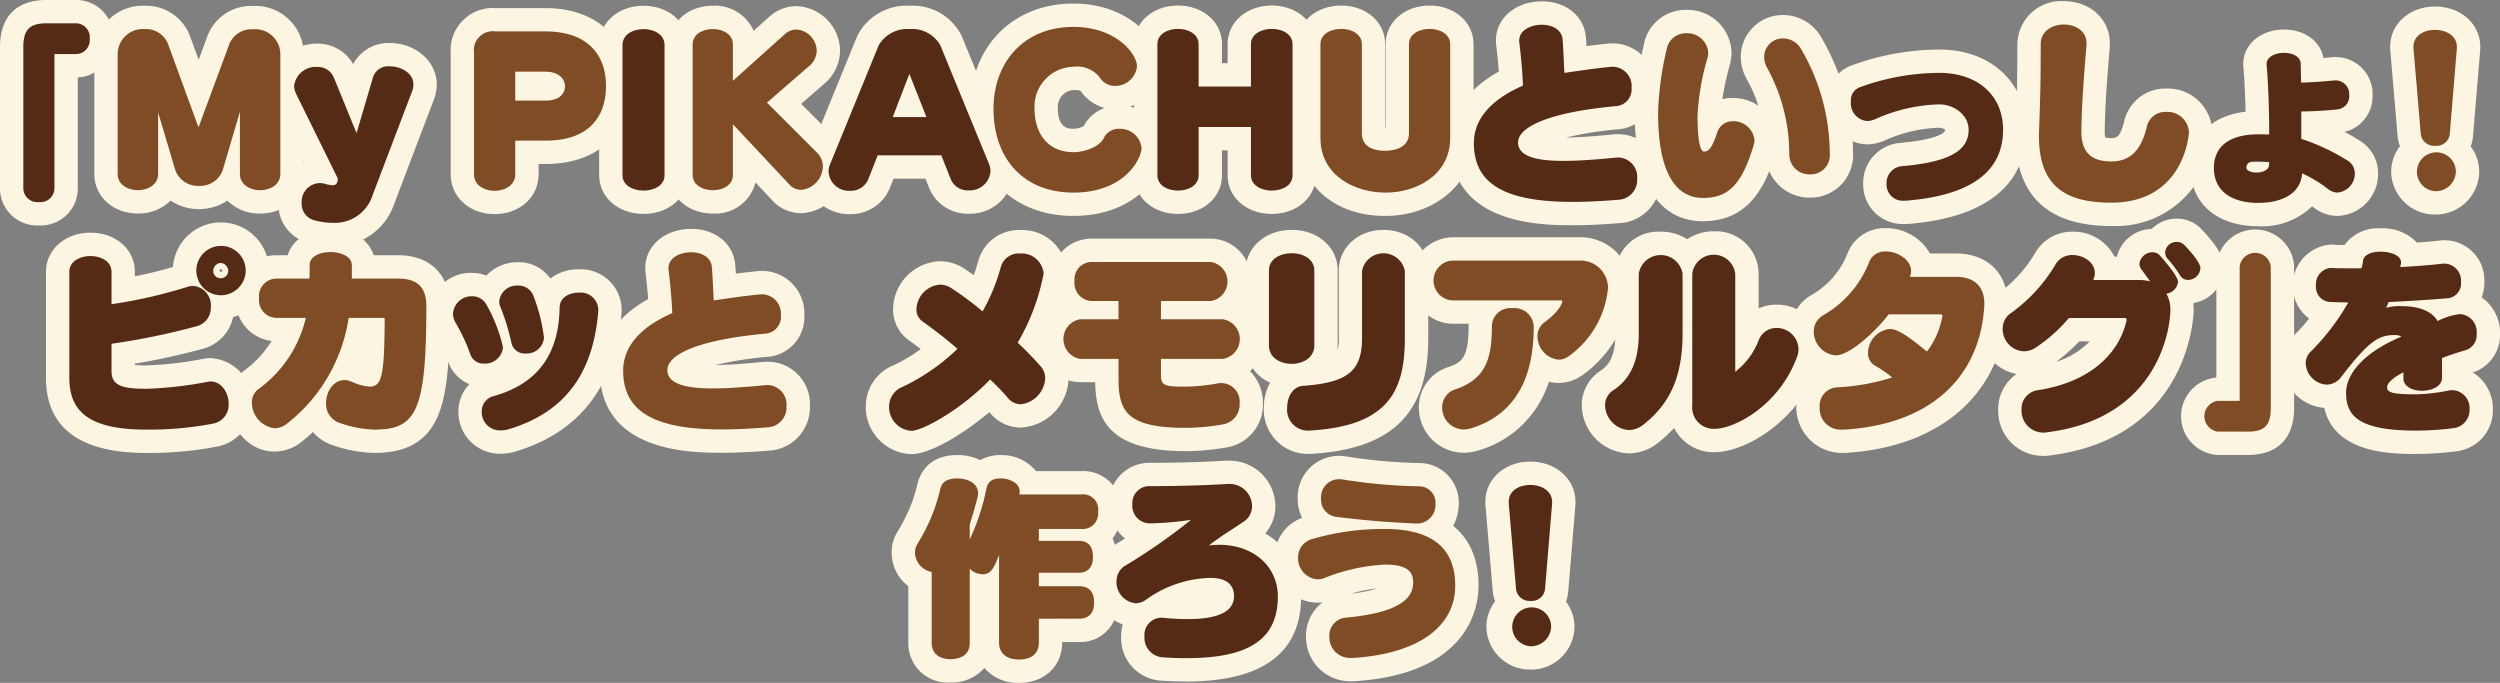 <svg id="hd04" xmlns="http://www.w3.org/2000/svg" xmlns:xlink="http://www.w3.org/1999/xlink" width="300.294" height="82.024" viewBox="0 0 300.294 82.024">
  <rect x="0" y="0" width="300.294" height="82.024" fill="#808080" stroke="none"/>
  <defs>
    <clipPath id="clip-path">
      <rect id="長方形_470" data-name="長方形 470" width="300.294" height="82.024" fill="none"/>
    </clipPath>
  </defs>
  <g id="グループ_1676" data-name="グループ 1676" clip-path="url(#clip-path)">
    <path id="パス_8014" data-name="パス 8014" d="M4.684,27.077A4.458,4.458,0,0,1,0,22.655V5.66C0,2.01,1.977,0,5.565,0H9.206a4.412,4.412,0,0,1,4.374,4.636A4.431,4.431,0,0,1,9.344,9.294V22.655a4.446,4.446,0,0,1-4.66,4.422" fill="#fcf5e2"/>
    <path id="パス_8015" data-name="パス 8015" d="M36.082,25.943a5.443,5.443,0,0,1-3.932-1.552,6.2,6.2,0,0,1-6.828,0A5.441,5.441,0,0,1,21.4,25.943c-2.982,0-5.231-2.044-5.231-4.756V6.811A5.806,5.806,0,0,1,22.205.984a5.634,5.634,0,0,1,5.409,3.533L28.7,7.476l1.091-2.948a5.623,5.623,0,0,1,5.461-3.52,5.807,5.807,0,0,1,6.065,5.8V21.188c0,2.711-2.249,4.756-5.231,4.756M28.1,18.338l.384,1.289a.812.812,0,0,0,.076.186c0-.014.076,0,.189,0a.757.757,0,0,0,.187-.02c0-.017.025-.068.05-.153l.392-1.332a2.8,2.8,0,0,1-.7.089,2.343,2.343,0,0,1-.577-.06M21.776,6.7c0,.006,0,.044,0,.111v5.065a2.8,2.8,0,0,1,1.648-.864,2.755,2.755,0,0,1,.591-.023l-1.6-4.372a.814.814,0,0,0-.208-.026.773.773,0,0,0-.429.109m11.876,4.21a2.805,2.805,0,0,1,2.055.894V6.811a.4.4,0,0,0-.013-.123,2.421,2.421,0,0,0-.446-.073,1,1,0,0,0-.269.036L33.4,10.922c.084-.008.168-.012.254-.012m1.4-4.456,0,.008,0-.008" transform="translate(-4.837 -0.294)" fill="#fcf5e2"/>
    <path id="パス_8016" data-name="パス 8016" d="M53.908,31.782a11.681,11.681,0,0,1-2.979-.4A4.813,4.813,0,0,1,47.32,26.6a5.15,5.15,0,0,1,3.091-4.842l-3.444-6.987c-.009-.018-.018-.036-.026-.055a5.109,5.109,0,0,1-.525-2.184c0-3.143,2.876-5.088,5.541-5.088a4.92,4.92,0,0,1,4.356,2.465,4.781,4.781,0,0,1,4.4-2.536c3.107,0,5.636,2.229,5.636,4.969a5.145,5.145,0,0,1-.289,1.678c-.012.035-.025.069-.038.1l-4.737,12.45a7.525,7.525,0,0,1-7.38,5.21m-1.583-5.833.016,0-.016,0m3.945-4.985.652,1.321.526-1.382a2.826,2.826,0,0,1-.589.093,2.982,2.982,0,0,1-.589-.032" transform="translate(-13.888 -2.205)" fill="#fcf5e2"/>
    <path id="パス_8017" data-name="パス 8017" d="M82.531,26.137c-3.009,0-5.278-2.055-5.278-4.779V6.791a5.058,5.058,0,0,1,5.4-5.4h5.975c6.128,0,10.087,3.669,10.087,9.349,0,5.781-3.838,9.372-10.016,9.372H87.81v1.243c0,2.725-2.269,4.779-5.278,4.779m.328-11.832v1.2a2.827,2.827,0,0,1,.706-.6,2.81,2.81,0,0,1-.706-.6m0-7.306v.226A2.949,2.949,0,0,1,83.072,7Z" transform="translate(-23.115 -0.417)" fill="#fcf5e2"/>
    <path id="パス_8018" data-name="パス 8018" d="M108.025,25.99c-3.037,0-5.327-1.993-5.327-4.636V5.692c0-2.684,2.29-4.708,5.327-4.708s5.327,2.024,5.327,4.708V21.355c0,2.643-2.29,4.636-5.327,4.636" transform="translate(-30.728 -0.294)" fill="#fcf5e2"/>
    <path id="パス_8019" data-name="パス 8019" d="M119.953,25.943c-2.982,0-5.231-1.983-5.231-4.613V5.62c0-2.643,2.249-4.636,5.231-4.636a5.086,5.086,0,0,1,4.9,3.008l1.915-1.719c.025-.022.051-.046.078-.067a4.848,4.848,0,0,1,3.127-1.174,5.43,5.43,0,0,1,5.256,5.327,5.241,5.241,0,0,1-1.908,4.009l-2.761,2.4,3.871,3.871a5.075,5.075,0,0,1,1.535,3.648,5.652,5.652,0,0,1-5.4,5.612,4.714,4.714,0,0,1-3.536-1.6l-1.959-2.09a4.949,4.949,0,0,1-5.121,3.733m11.2-5.443.009.008Zm-10.825-8.565v1.343a2.8,2.8,0,0,1,1-.671l-.111-.046a2.808,2.808,0,0,1-.886-.626m3.06.672a2.651,2.651,0,0,1,.261.119c0-.069,0-.137,0-.207,0-.011,0-.022,0-.033-.086.045-.174.085-.263.121" transform="translate(-34.326 -0.294)" fill="#fcf5e2"/>
    <path id="パス_8020" data-name="パス 8020" d="M143.411,26.014a5.245,5.245,0,0,1-5.4-5.064,5.045,5.045,0,0,1,.444-2.113l5.786-14.159c.014-.034.029-.067.043-.1A6.636,6.636,0,0,1,150.551.984a6.559,6.559,0,0,1,6.259,3.634l5.857,14.267a5.075,5.075,0,0,1,.4,2.016,5.272,5.272,0,0,1-5.446,5.065,4.989,4.989,0,0,1-4.744-3.142l-.424-1.072h-3.827l-.418,1.06a5.066,5.066,0,0,1-4.8,3.2m14.081-4.972,0,.009Zm.594-.289h0Zm-3.373-4.584a2.822,2.822,0,0,1,.889.268l-.425-1.035a2.792,2.792,0,0,1-.284.531,2.4,2.4,0,0,1-.179.236m-8.791-.779-.423,1.037a2.8,2.8,0,0,1,.889-.26c-.06-.071-.118-.146-.171-.224a2.819,2.819,0,0,1-.3-.553" transform="translate(-41.294 -0.294)" fill="#fcf5e2"/>
    <path id="パス_8021" data-name="パス 8021" d="M178.686,26.117c-7.414,0-12.4-5.173-12.4-12.872,0-7.438,5.1-12.634,12.4-12.634,6.724,0,10.444,4.458,10.444,7.54A5.347,5.347,0,0,1,185.489,13a5.253,5.253,0,0,1,4.189,4.956c0,2.845-3.224,8.159-10.991,8.159m6.178-8.131-.009.018.009-.018M178.686,11a2.023,2.023,0,0,0-1.862,2.243c0,2.41,1.353,2.41,1.862,2.41a2.77,2.77,0,0,0,1.238-.324,4.638,4.638,0,0,1,2.517-2.181,5.052,5.052,0,0,1-2.893-2.068,3.065,3.065,0,0,0-.863-.08" transform="translate(-49.755 -0.183)" fill="#fcf5e2"/>
    <path id="パス_8022" data-name="パス 8022" d="M210.919,25.981c-3.023,0-5.3-1.993-5.3-4.636V18.339h-.678v3.006c0,2.643-2.269,4.636-5.278,4.636s-5.278-1.993-5.278-4.636V5.587c0-2.643,2.269-4.636,5.278-4.636s5.278,1.993,5.278,4.636V7.878h.678V5.587c0-2.643,2.28-4.636,5.3-4.636s5.3,1.993,5.3,4.636V21.345c0,2.643-2.28,4.636-5.3,4.636m-1.1-12.871a2.806,2.806,0,0,1,.793.684V12.424a2.811,2.811,0,0,1-.793.685m-9.834-.627v1.252a2.816,2.816,0,0,1,.745-.625,2.848,2.848,0,0,1-.745-.627" transform="translate(-58.16 -0.285)" fill="#fcf5e2"/>
    <path id="パス_8023" data-name="パス 8023" d="M233.055,26.219h-.191c-6.92,0-10.54-4.716-10.54-9.373V5.587c0-2.643,2.28-4.636,5.3-4.636s5.279,1.993,5.279,4.636v10l.059,0v-10c0-2.643,2.269-4.636,5.278-4.636s5.279,1.993,5.279,4.636V16.846c0,6.088-5.393,9.373-10.468,9.373" transform="translate(-66.521 -0.285)" fill="#fcf5e2"/>
    <path id="パス_8024" data-name="パス 8024" d="M263.306,27.124c-3.632,0-14.68,0-14.68-9.873,0-2.521,1.057-5.938,5.8-8.589-.081-1.062-.192-2.168-.323-3.2a2.85,2.85,0,0,1-.022-.354v-.19c0-2.671,2.372-4.684,5.517-4.684,2.97,0,5.148,1.841,5.3,4.477.021.289.04.592.058.9.892-.118,1.824-.228,2.786-.317.086-.008.172-.012.259-.012h.214a5.1,5.1,0,0,1,4.969,5.326A4.793,4.793,0,0,1,269,15.583l-.09.009a41.608,41.608,0,0,0-6.4,1c1.877-.02,4.059-.217,5.777-.388.093-.009.186-.014.28-.014h.214a5.086,5.086,0,0,1,5.064,5.327,5.2,5.2,0,0,1-4.671,5.336c-2.285.187-4.189.276-5.868.276m5.475-5.332h0Zm-8.656-11.208a2.8,2.8,0,0,1-.245.929q.474-.147.985-.285A2.858,2.858,0,0,1,260.54,11a2.778,2.778,0,0,1-.415-.417" transform="translate(-74.39 -0.071)" fill="#fcf5e2"/>
    <path id="パス_8025" data-name="パス 8025" d="M288.383,27.085c-3.056,0-8.182-1.676-8.182-12.9a38.206,38.206,0,0,1,1.032-8.044l.051-.241a5.109,5.109,0,0,1,5.1-4.206,5.293,5.293,0,0,1,5.445,5.112,5.471,5.471,0,0,1-.139,1.207c-.008.037-.018.075-.027.112a39.745,39.745,0,0,0-.949,4.3,5.561,5.561,0,0,1,4.325.769,16.427,16.427,0,0,0-1.334-3.078,5.626,5.626,0,0,1-.769-2.812,5.046,5.046,0,0,1,5.088-4.993,5.3,5.3,0,0,1,4.553,2.642,27.769,27.769,0,0,1,3.845,14.015,5.106,5.106,0,0,1-5.161,5.278,5.243,5.243,0,0,1-4.9-3.179c-1.316,3.243-3.485,6.011-7.978,6.011m13.181-8.037h0Z" transform="translate(-83.838 -0.508)" fill="#fcf5e2"/>
    <path id="パス_8026" data-name="パス 8026" d="M322.685,29.451H322.4a4.744,4.744,0,0,1-4.874-4.826,4.819,4.819,0,0,1,4.356-4.912c3.777-.32,5.5-1.047,5.5-1.586a1.342,1.342,0,0,0-.7-.245,17.013,17.013,0,0,0-6.629,1.559l-.066.027a5.432,5.432,0,0,1-2.018.415,4.894,4.894,0,0,1-4.731-5.136,4.412,4.412,0,0,1,2.994-4.383,30.853,30.853,0,0,1,10.45-1.871c6.149,0,10.444,3.962,10.444,9.635,0,4.636-2.466,10.363-14.216,11.315-.075.007-.151.009-.226.009" transform="translate(-93.723 -2.541)" fill="#fcf5e2"/>
    <path id="パス_8027" data-name="パス 8027" d="M356.969,27.209c-7.625,0-11.491-3.657-11.491-10.872,0-.149.007-.306.015-.467,0-.074.008-.148.008-.224,0-.034,0-.067,0-.1.144-4,.189-6.382.189-10.182A5.267,5.267,0,0,1,351.28.2c3.146,0,5.517,2.168,5.517,5.041v.191c0,.073,0,.147-.008.22l-.109,1.359c-.236,2.952-.441,5.5-.5,8.756v.09a2.524,2.524,0,0,0,.078.715,2.554,2.554,0,0,0,.713.076c.526,0,1.072,0,1.556-2.053a5.079,5.079,0,0,1,5.062-3.9,5.344,5.344,0,0,1,5.517,5.278c0,.047,0,.1,0,.142a11.568,11.568,0,0,1-12.131,11.087m-.686-10.562h0Z" transform="translate(-103.369 -0.061)" fill="#fcf5e2"/>
    <path id="パス_8028" data-name="パス 8028" d="M383.575,28.687c-4.927,0-8.111-2.745-8.111-6.993,0-3.006,1.772-6.2,6.613-6.763-.047-1.991-.149-4.1-.271-5.405-.008-.085-.011-.171-.011-.257V9.2c0-2.358,2.105-4.136,4.9-4.136,2.473,0,4.367,1.4,4.737,3.418q.538-.045,1.1-.1c.084-.008.169-.011.254-.011h.191a4.427,4.427,0,0,1,4.351,4.587,4.382,4.382,0,0,1-3.372,4.4,21.909,21.909,0,0,1,1.97,1.144,4.565,4.565,0,0,1,2.067,3.861,5.051,5.051,0,0,1-4.874,5.088,4.709,4.709,0,0,1-2.971-1.1l-.076-.057a8.679,8.679,0,0,1-6.5,2.394m1.327-7.625-.1,1.4a1.949,1.949,0,0,0,.172-.79,2.534,2.534,0,0,0-.072-.608m-2.773-.081h2.752a2.4,2.4,0,0,0-.207-.509l-.463-.01c-.223,0-.447-.011-.564-.011a7.1,7.1,0,0,0-1.412.116,2.078,2.078,0,0,0-.105.413m10.848-7h0Zm-.128-2.114h0" transform="translate(-112.341 -1.514)" fill="#fcf5e2"/>
    <path id="パス_8029" data-name="パス 8029" d="M415.1,26.1a5.228,5.228,0,0,1-5.3-5.137,5,5,0,0,1,1.053-3.068,4.338,4.338,0,0,1-.277-1.146l-.885-10.377c-.006-.08-.01-.158-.01-.238V5.947c0-2.751,2.32-4.826,5.4-4.826s5.421,2.085,5.421,4.85v.166c0,.077,0,.155-.01.232L419.628,16.7a4.242,4.242,0,0,1-.28,1.227,5.012,5.012,0,0,1,1.027,3.039A5.215,5.215,0,0,1,415.1,26.1m-.233-5.457a.607.607,0,0,0-.095.32c0,.222.14.47.328.47.137,0,.3-.217.3-.47a.6.6,0,0,0-.093-.319c-.147.006-.3.006-.444,0" transform="translate(-122.577 -0.335)" fill="#fcf5e2"/>
    <path id="パス_8030" data-name="パス 8030" d="M19.92,65.822c-7.988,0-12.038-3.033-12.038-9.015V44.072c0-2.683,2.3-4.708,5.35-4.708s5.326,2.025,5.326,4.708v.53c1.742-.348,3.243-.715,4.575-1.118A5.778,5.778,0,1,1,30.354,49.5a5,5,0,0,1-3.57,3.792A82.806,82.806,0,0,1,18.558,55.1v.16c.313.028.764.05,1.411.05a44.778,44.778,0,0,0,6.8-.788l.083-.014a4.5,4.5,0,0,1,.8-.079,5.256,5.256,0,0,1,4.969,5.493,5.118,5.118,0,0,1-4.13,5.124,42.992,42.992,0,0,1-8.576.774m-1.362-9.794h0ZM13.488,49.6v1.462a2.783,2.783,0,0,1,.786-.731,2.908,2.908,0,0,1-.336-.246,2.8,2.8,0,0,1-.449-.485m15.406-5.845a.172.172,0,0,0-.172.172.2.2,0,0,0,.172.149.192.192,0,0,0,.172-.149.172.172,0,0,0-.172-.172" transform="translate(-2.358 -11.415)" fill="#fcf5e2"/>
    <path id="パス_8031" data-name="パス 8031" d="M56.651,66.137a16.459,16.459,0,0,1-5.081-.971,5.193,5.193,0,0,1-2.257-1.544q-.628.582-1.31,1.142l-.061.048A5.211,5.211,0,0,1,44.7,65.971c-3.251,0-5.517-3.109-5.517-5.9a4.772,4.772,0,0,1,1.851-3.812,12.387,12.387,0,0,0,3.313-3.573,4.926,4.926,0,0,1-4.307-5.159,4.868,4.868,0,0,1,4.8-5.136h1.439c.58-1.9,2.561-3.19,5.13-3.19,2.6,0,4.611,1.287,5.2,3.19H59.6c3.785,0,6.135,2.333,6.135,6.088,0,10.946-.439,17.656-9.087,17.656M50.174,47.689a2.792,2.792,0,0,1,.86,1.1,2.808,2.808,0,0,1,1.261-1.36,2.8,2.8,0,0,1-.856-1.064,2.812,2.812,0,0,1-1.265,1.322m9.759.325a2.889,2.889,0,0,1,.191.223,1.846,1.846,0,0,0-.024-.2c-.043-.008-.1-.017-.167-.023" transform="translate(-11.725 -11.73)" fill="#fcf5e2"/>
    <path id="パス_8032" data-name="パス 8032" d="M82.167,67.95A4.991,4.991,0,0,1,77.1,62.933a4.755,4.755,0,0,1,1.32-3.345,4.467,4.467,0,0,1-2.541-2.671A19.63,19.63,0,0,0,74.4,53.728a4.9,4.9,0,0,1,4.335-7.5,4.817,4.817,0,0,1,1.716.313,5.233,5.233,0,0,1,3.807-1.6A4.685,4.685,0,0,1,88.149,46.9a5.4,5.4,0,0,1,3.373-1.1,4.894,4.894,0,0,1,5.183,4.8v.19c0,.076,0,.151-.009.226-.707,8.712-4.969,14.312-12.67,16.643a6.154,6.154,0,0,1-1.859.287M93.9,50.793h0Z" transform="translate(-22.037 -13.447)" fill="#fcf5e2"/>
    <path id="パス_8033" data-name="パス 8033" d="M117.5,66.124c-3.632,0-14.68,0-14.68-9.873,0-2.521,1.057-5.938,5.8-8.589-.081-1.062-.192-2.168-.323-3.2a2.848,2.848,0,0,1-.022-.354v-.19c0-2.671,2.372-4.684,5.517-4.684,2.97,0,5.148,1.841,5.3,4.477.021.289.04.592.058.9.892-.118,1.824-.228,2.786-.317.086-.008.172-.012.259-.012h.214a5.1,5.1,0,0,1,4.969,5.326,4.793,4.793,0,0,1-4.175,4.973l-.09.009a41.607,41.607,0,0,0-6.4,1c1.877-.02,4.059-.217,5.777-.388.093-.009.186-.014.28-.014h.214a5.086,5.086,0,0,1,5.064,5.327,5.2,5.2,0,0,1-4.671,5.336c-2.285.187-4.189.276-5.868.276m5.475-5.332h0Zm-8.656-11.208a2.8,2.8,0,0,1-.245.929q.474-.147.985-.285A2.862,2.862,0,0,1,114.73,50a2.778,2.778,0,0,1-.415-.417" transform="translate(-30.763 -11.74)" fill="#fcf5e2"/>
    <path id="パス_8034" data-name="パス 8034" d="M153.862,66.351a5.667,5.667,0,0,1-5.468-5.707,5.346,5.346,0,0,1,3.34-4.97A18.356,18.356,0,0,0,155,53.727c-.5-.379-.975-.724-1.416-1.04a4.524,4.524,0,0,1-1.908-3.754,5.845,5.845,0,0,1,5.636-5.754,5.4,5.4,0,0,1,2.933.9c.344.23.72.484,1.121.765q.313-.849.547-1.713a5.029,5.029,0,0,1,5.016-3.694,5.376,5.376,0,0,1,5.636,5.208c0,1.378-.98,4.622-2.48,7.759.42.435.855.9,1.314,1.413a4.974,4.974,0,0,1,1.356,3.395A6.084,6.084,0,0,1,167,63.161a4.809,4.809,0,0,1-3.725-1.819c-.012-.013-.022-.027-.034-.041-3.137,2.662-7.131,5.05-9.381,5.05m.216-5.546h0Zm7.436-8.962a2.8,2.8,0,0,1,.388,3.131,2.811,2.811,0,0,1,1.406-.395,3.139,3.139,0,0,1,1.307.308,2.8,2.8,0,0,1-.411-3.31c.081-.144.16-.286.236-.429a2.8,2.8,0,0,1-2.926.694m5.823-7.286,0,.014,0-.014" transform="translate(-44.4 -11.801)" fill="#fcf5e2"/>
    <path id="パス_8035" data-name="パス 8035" d="M195.791,66.431c-9.359,0-10.832-3.941-10.895-8.283H183.1a4.9,4.9,0,0,1-4.826-5.184,5.232,5.232,0,0,1,1.992-4.251,5.642,5.642,0,0,1-.659-2.7,4.855,4.855,0,0,1,4.8-5.112h14.353a4.878,4.878,0,0,1,4.826,5.135,5.59,5.59,0,0,1-.619,2.6,5.174,5.174,0,0,1,2.094,4.3,5.353,5.353,0,0,1-1.56,3.892,5.329,5.329,0,0,1,1.537,3.844A5.2,5.2,0,0,1,200.565,66a29.292,29.292,0,0,1-4.774.436m-6.613-13.467a2.819,2.819,0,0,1,1.067,1.21,2.817,2.817,0,0,1,1.066-1.21,2.812,2.812,0,0,1-1.066-1.209,2.813,2.813,0,0,1-1.067,1.209m.594-6.456a2.838,2.838,0,0,1,.473.714,2.818,2.818,0,0,1,.473-.714Z" transform="translate(-53.342 -12.238)" fill="#fcf5e2"/>
    <path id="パス_8036" data-name="パス 8036" d="M221.138,66.317h-.19a5.3,5.3,0,0,1-5.255-5.564,6.024,6.024,0,0,1,.762-3,4.871,4.871,0,0,1-2.952-4.475v-9c0-2.779,2.382-4.874,5.54-4.874s5.517,2.1,5.517,4.874v9a5.041,5.041,0,0,1-.046.68,4.159,4.159,0,0,0,.177-1.584V44.329c0-2.806,2.311-4.922,5.374-4.922s5.374,2.116,5.374,4.922v8.14c0,9.015-4.36,13.284-14.139,13.843-.054,0-.107,0-.16,0m7.8-8.83a6.988,6.988,0,0,1-3.332,2.494,5.4,5.4,0,0,0,3.332-2.494" transform="translate(-63.881 -11.791)" fill="#fcf5e2"/>
    <path id="パス_8037" data-name="パス 8037" d="M248.144,66.551a5.416,5.416,0,0,1-5.374-5.445,5.041,5.041,0,0,1,3.526-4.838c1.6-.568,2.449-1.048,2.449-4.945,0-.09,0-.179.006-.268h-2.012a5.2,5.2,0,0,1,0-10.391h15.567a6.125,6.125,0,0,1,5.992,6.088,14.058,14.058,0,0,1-5.933,10.509,4.874,4.874,0,0,1-3.979.765,12.549,12.549,0,0,1-8.478,8.255l-.069.02a6.212,6.212,0,0,1-1.7.25m11.408-13.431-.008.006Zm.327-2.065h0Zm2.05-4.786a2.868,2.868,0,0,1,.688,1.061,3.522,3.522,0,0,0,.076-.582.512.512,0,0,0-.411-.479Z" transform="translate(-72.339 -12.167)" fill="#fcf5e2"/>
    <path id="パス_8038" data-name="パス 8038" d="M276.775,66.317a5.857,5.857,0,0,1-5.66-5.755,4.941,4.941,0,0,1,2.247-4.164c.9-.59,1.8-1.578,1.8-4.524V44.733a5.14,5.14,0,0,1,5.446-5.041,5.8,5.8,0,0,1,3.17.9,5.688,5.688,0,0,1,3.208-.946,5.133,5.133,0,0,1,5.374,5.112v4.157a5.1,5.1,0,0,1,2.149-.461,5.392,5.392,0,0,1,5.445,5.325,5.466,5.466,0,0,1-.377,2.006c-2.533,6.78-8.88,10.391-12.5,10.391a5.294,5.294,0,0,1-4.867-2.908,16.377,16.377,0,0,1-2.116,1.926c-.034.026-.069.051-.1.075a5.637,5.637,0,0,1-3.22,1.05m10.42-8.292v2.49c0,.016,0,.032,0,.047a7.15,7.15,0,0,0,2.839-1.285,2.8,2.8,0,0,1-2.84-1.252" transform="translate(-81.119 -11.862)" fill="#fcf5e2"/>
    <path id="パス_8039" data-name="パス 8039" d="M313.277,66.106h-.214a5.482,5.482,0,0,1-3.47-9.716,5.767,5.767,0,0,1-2.714-4.869,5.011,5.011,0,0,1,2.6-4.423,9.925,9.925,0,0,0,4.189-4.789,4.8,4.8,0,0,1,4.677-3.208,6.1,6.1,0,0,1,5.309,3.047h3.116c3.771,0,6.208,2.38,6.208,6.064,0,.139-.01.292-.024.446h0v-.065c0,.058,0,.116,0,.174-.634,10.169-7.926,16.649-19.509,17.335-.055,0-.11,0-.166,0m-.758-5.073h0Zm9.3-4.712a2.795,2.795,0,0,1-.152,1.873,11.806,11.806,0,0,0,2.006-1.493c-.045.006-.09.011-.136.015a2.8,2.8,0,0,1-1.718-.4m-9.581-4.339h0m15.086-4.166.018.022,0-.018Zm-8.864-2.43a13.365,13.365,0,0,1-.826,1.465,2.792,2.792,0,0,1,1.048-.2H319c-.031-.041-.06-.081-.089-.124a2.8,2.8,0,0,1-.449-1.137" transform="translate(-91.82 -11.699)" fill="#fcf5e2"/>
    <path id="パス_8040" data-name="パス 8040" d="M346.9,65.976a5.4,5.4,0,0,1-5.374-5.54,5.127,5.127,0,0,1,2.205-4.294,5.551,5.551,0,0,1-4.467-5.441,5.019,5.019,0,0,1,2.271-4.236,16.282,16.282,0,0,0,4.381-4.774,5.086,5.086,0,0,1,4.554-2.648,5.514,5.514,0,0,1,5.027,3h.287a4.42,4.42,0,0,1,4.177-3.331,4.276,4.276,0,0,1,3.029-1.239,4.015,4.015,0,0,1,2.863,1.177c1.98,2.052,2.773,3.43,2.773,4.791a4.3,4.3,0,0,1-3.591,4.151c-.021.027-.043.053-.065.079.025.259.039.521.039.792,0,.153-.2,15.35-17.319,17.46a4.791,4.791,0,0,1-.79.053m-.123-5.584-.049.008.049-.008m4.49-8.173a22.267,22.267,0,0,1-2.777,2.456,9.774,9.774,0,0,0,4.036-2.456Zm-6.591-1.111,0,0,0,0M356.944,49.7h0Zm2.162-1.968a3.07,3.07,0,0,1,.274.414.779.779,0,0,0-.064-.233c-.03-.05-.058-.1-.084-.153-.042-.008-.084-.018-.125-.028m-8.9-2.31c-.283.428-.6.862-.937,1.292a2.785,2.785,0,0,1,.752-.1h.751c-.032-.041-.064-.083-.095-.125a2.8,2.8,0,0,1-.472-1.065m.636-1.05v0m-.449-.711h0Zm15.342-.887,0,.006,0-.006" transform="translate(-101.51 -11.212)" fill="#fcf5e2"/>
    <path id="パス_8041" data-name="パス 8041" d="M381.854,66.417h-3.641a4.661,4.661,0,0,1-.138-9.294V43.762a4.679,4.679,0,0,1,9.344,0v17c0,3.649-1.976,5.659-5.564,5.659" transform="translate(-111.855 -11.771)" fill="#fcf5e2"/>
    <path id="パス_8042" data-name="パス 8042" d="M407.231,66.236c-2.781,0-9.754,0-10.993-5.531a5.491,5.491,0,0,1-5.045-5.341,4.766,4.766,0,0,1,1.519-3.488,22.366,22.366,0,0,0,1.7-1.9A4.946,4.946,0,0,1,397,41.088h.072c.074,0,.149,0,.224.009.407.032.888.038,1.367.039a4.991,4.991,0,0,1,4.336-2,5.7,5.7,0,0,1,4.372,1.718c.865-.065,1.785-.146,2.693-.248.046,0,.093-.009.139-.012a3.548,3.548,0,0,1,.435-.029,4.816,4.816,0,0,1,4.826,5.016,5.186,5.186,0,0,1-.332,1.848,5.175,5.175,0,0,1,2.212,4.341,4.719,4.719,0,0,1-3.278,4.676,5.112,5.112,0,0,1,2.423,4.44,4.967,4.967,0,0,1-4.463,5.044,38.425,38.425,0,0,1-4.791.306M396.595,55.92l-.006.006Zm10.819-1.727c.062.047.123.1.182.149a2.671,2.671,0,0,1,.1-.46,2.779,2.779,0,0,1-.285.311m.849-1.611a2.751,2.751,0,0,1-.1.409,2.862,2.862,0,0,1,.27-.3c-.06-.034-.118-.071-.175-.111m4.188-1.505-.046.013.046-.013m-2.086-10.488h0Zm.007,0h0Z" transform="translate(-117.047 -11.71)" fill="#fcf5e2"/>
    <path id="パス_8043" data-name="パス 8043" d="M168.133,105.362a5.247,5.247,0,0,1-4.163-1.79,5.157,5.157,0,0,1-4.049,1.742,4.713,4.713,0,0,1-5.088-4.755V93.746a5.038,5.038,0,0,1-2-4.065,4.644,4.644,0,0,1,.7-2.47,22.973,22.973,0,0,0,1.393-2.662,18.344,18.344,0,0,0,.982-3c.582-2.332,2.255-3.552,4.844-3.552a6.017,6.017,0,0,1,2.7.612A4.978,4.978,0,0,1,165.99,78a5.351,5.351,0,0,1,4.194,1.928h5.423a4.592,4.592,0,0,1,4.826,4.874,4.992,4.992,0,0,1-1.065,3.2,5.43,5.43,0,0,1,.446,2.229,5.1,5.1,0,0,1-.675,2.62,5.043,5.043,0,0,1,.818,2.854,4.472,4.472,0,0,1-4.589,4.755h-2.053v.053c0,2.856-2.132,4.85-5.184,4.85m-9.412-15.909a2.8,2.8,0,0,1,1.057.777,3.046,3.046,0,0,1,.238-.348,2.789,2.789,0,0,1-.612-1.692q-.326.64-.683,1.263m-.4.682,0,0,0,0m7.409-2.948a2.8,2.8,0,0,1,1.983.82V86.873a2.785,2.785,0,0,1,.341-1.341,2.8,2.8,0,0,1-1.666-.629c-.215.779-.452,1.533-.73,2.285h.071m1.222-4.577,0,.025,0-.025m-6.531-.193h0" transform="translate(-45.729 -23.338)" fill="#fcf5e2"/>
    <path id="パス_8044" data-name="パス 8044" d="M198.552,105.481c-1.1,0-2.062-.033-3.034-.1a5.1,5.1,0,0,1-4.791-5.271,5.765,5.765,0,0,1,.19-1.484,5.486,5.486,0,0,1-3.547-5.156,4.98,4.98,0,0,1,2.578-4.4c.388-.228.809-.486,1.25-.766a5.176,5.176,0,0,1-1.924-4.119,4.849,4.849,0,0,1,4.945-4.969c3.2,0,6.181-.084,9.119-.257q.082,0,.164,0h.191a5.512,5.512,0,0,1,5.564,5.444,5.008,5.008,0,0,1-1.212,3.3,8.578,8.578,0,0,1,4.306,7.555c0,6.788-4.643,10.229-13.8,10.229m-2.652-5.7h0m-3.158-5.857-.007,0,.007,0M198.6,90.01c-.336.247-.68.5-1.027.745.394-.107.8-.2,1.228-.28a2.8,2.8,0,0,1-.133-.282c-.025-.061-.048-.122-.068-.184m2.949-5.347c.037.063.071.128.1.195a2.8,2.8,0,0,1,.17.452c.192-.128.383-.252.576-.377l.517-.337q-.68.036-1.366.067" transform="translate(-56.062 -23.623)" fill="#fcf5e2"/>
    <path id="パス_8045" data-name="パス 8045" d="M227.793,105.213H227.6a5.3,5.3,0,0,1-5.35-5.351,5.045,5.045,0,0,1,1.988-4.136,5.15,5.15,0,0,1-5.749-5.362,5.013,5.013,0,0,1,3.286-4.782,5.294,5.294,0,0,1-.525-2.334,4.955,4.955,0,0,1,4.9-5.112,5.172,5.172,0,0,1,.892.062,62.594,62.594,0,0,0,8.859.8,4.742,4.742,0,0,1,4.692,4.872,5.51,5.51,0,0,1-.672,2.67c1.76,1.426,3.052,3.671,3.052,7.184,0,2.483-1.083,10.649-15.012,11.487-.056,0-.112,0-.168,0m3.094-11.165a19.109,19.109,0,0,0-3.208.636,18.044,18.044,0,0,0,3.208-.636" transform="translate(-65.374 -23.379)" fill="#fcf5e2"/>
    <path id="パス_8046" data-name="パス 8046" d="M260.019,104.1a5.227,5.227,0,0,1-5.3-5.136A5,5,0,0,1,255.77,95.9a4.327,4.327,0,0,1-.278-1.145l-.885-10.377c-.006-.08-.01-.159-.01-.238v-.191c0-2.75,2.32-4.826,5.4-4.826s5.421,2.086,5.421,4.85v.166c0,.077,0,.155-.01.233l-.856,10.33a4.229,4.229,0,0,1-.28,1.227,5.016,5.016,0,0,1,1.027,3.04,5.215,5.215,0,0,1-5.278,5.136m-.233-5.456a.607.607,0,0,0-.095.32c0,.221.14.47.328.47.137,0,.3-.217.3-.47a.6.6,0,0,0-.093-.319c-.147.006-.3.006-.444,0" transform="translate(-76.177 -23.673)" fill="#fcf5e2"/>
    <path id="パス_8047" data-name="パス 8047" d="M4,6.856C4,4.786,4.738,4,6.761,4H10.4a1.663,1.663,0,0,1,1.571,1.833A1.671,1.671,0,0,1,10.4,7.689H7.737V23.851A1.678,1.678,0,0,1,5.881,25.47,1.687,1.687,0,0,1,4,23.851Z" transform="translate(-1.197 -1.197)" fill="#552b15"/>
    <path id="パス_8048" data-name="パス 8048" d="M34.852,14.91l-1.976,6.714a2.86,2.86,0,0,1-2.928,2.189A2.875,2.875,0,0,1,27,21.624l-1.976-6.641v7.4c0,1.285-1.214,1.952-2.428,1.952s-2.428-.667-2.428-1.952V8.008A3.026,3.026,0,0,1,23.4,4.984,2.855,2.855,0,0,1,26.187,6.7l3.689,10.093L33.613,6.7a2.894,2.894,0,0,1,2.833-1.69,3.014,3.014,0,0,1,3.261,3V22.385c0,1.285-1.214,1.952-2.428,1.952s-2.428-.667-2.428-1.952Z" transform="translate(-6.033 -1.491)" fill="#804c26"/>
    <path id="パス_8049" data-name="パス 8049" d="M50.676,14.726a2.409,2.409,0,0,1-.261-1,2.605,2.605,0,0,1,2.737-2.285,2.088,2.088,0,0,1,2.047,1.31l2.713,6.641,2-6.784a1.925,1.925,0,0,1,2-1.238c1.357,0,2.833.833,2.833,2.166a2.367,2.367,0,0,1-.143.786L59.865,26.771a4.769,4.769,0,0,1-4.76,3.4,8.892,8.892,0,0,1-2.261-.309,2.029,2.029,0,0,1-1.524-2.072,2.253,2.253,0,0,1,2.143-2.4,2.379,2.379,0,0,1,.69.1,3.814,3.814,0,0,0,.858.166c.475,0,.643-.285.643-.833Z" transform="translate(-15.084 -3.402)" fill="#552b15"/>
    <path id="パス_8050" data-name="パス 8050" d="M86.2,18.507v4.047c0,1.309-1.238,1.976-2.475,1.976s-2.475-.666-2.475-1.976V7.987a2.287,2.287,0,0,1,2.594-2.6h5.974c5.166,0,7.284,2.9,7.284,6.546,0,3.666-2.023,6.569-7.213,6.569Zm0-8.283V13.7h3.642c1.5,0,2.332-.714,2.332-1.713s-.856-1.762-2.332-1.762Z" transform="translate(-24.311 -1.613)" fill="#804c26"/>
    <path id="パス_8051" data-name="パス 8051" d="M106.7,6.889c0-1.261,1.262-1.9,2.524-1.9s2.523.643,2.523,1.9V22.552c0,1.214-1.261,1.833-2.523,1.833s-2.524-.619-2.524-1.833Z" transform="translate(-31.925 -1.491)" fill="#552b15"/>
    <path id="パス_8052" data-name="パス 8052" d="M123.553,16.41v6.117c0,1.191-1.213,1.81-2.4,1.81-1.213,0-2.428-.62-2.428-1.81V6.817c0-1.214,1.214-1.833,2.428-1.833,1.191,0,2.4.62,2.4,1.833V11.2l6.285-5.641a2.06,2.06,0,0,1,1.332-.523,2.611,2.611,0,0,1,2.452,2.523,2.436,2.436,0,0,1-.929,1.881l-5.046,4.379,6,6a2.3,2.3,0,0,1,.714,1.666,2.884,2.884,0,0,1-2.594,2.809,1.921,1.921,0,0,1-1.453-.666Z" transform="translate(-35.522 -1.491)" fill="#804c26"/>
    <path id="パス_8053" data-name="パス 8053" d="M155.557,20.147h-7.641L146.8,22.98a2.257,2.257,0,0,1-2.19,1.428,2.448,2.448,0,0,1-2.594-2.261,2.294,2.294,0,0,1,.214-1l5.807-14.211a3.959,3.959,0,0,1,3.714-1.952,3.873,3.873,0,0,1,3.69,1.952l5.832,14.211a2.351,2.351,0,0,1,.191.952,2.492,2.492,0,0,1-2.643,2.261,2.2,2.2,0,0,1-2.142-1.381Zm-3.833-9.783-2,5.189h4.047Z" transform="translate(-42.491 -1.491)" fill="#552b15"/>
    <path id="パス_8054" data-name="パス 8054" d="M179.883,24.511c-6.023,0-9.593-4.118-9.593-10.069,0-5.569,3.643-9.831,9.593-9.831,5.164,0,7.641,3.261,7.641,4.737a2.639,2.639,0,0,1-2.618,2.357,2.188,2.188,0,0,1-1.856-1.024A3.433,3.433,0,0,0,179.883,9.4a4.781,4.781,0,0,0-4.665,5.046c0,2.976,1.617,5.213,4.665,5.213,1.428,0,3.166-.69,3.641-1.666a1.982,1.982,0,0,1,1.882-1.143,2.588,2.588,0,0,1,2.666,2.309c0,1.214-1.952,5.356-8.188,5.356" transform="translate(-50.952 -1.38)" fill="#804c26"/>
    <path id="パス_8055" data-name="パス 8055" d="M209.616,16.734h-6.285v5.808c0,1.214-1.237,1.833-2.475,1.833s-2.475-.618-2.475-1.833V6.785c0-1.214,1.237-1.833,2.475-1.833s2.475.618,2.475,1.833v5.093h6.285V6.785c0-1.214,1.261-1.833,2.5-1.833,1.261,0,2.5.618,2.5,1.833V22.542c0,1.214-1.238,1.833-2.5,1.833-1.238,0-2.5-.618-2.5-1.833Z" transform="translate(-59.357 -1.482)" fill="#552b15"/>
    <path id="パス_8056" data-name="パス 8056" d="M234.06,24.612c-3.4,0-7.736-1.9-7.736-6.57V6.784c0-1.214,1.238-1.833,2.5-1.833,1.238,0,2.477.619,2.477,1.833V17.5c0,1.714,1.57,2.095,2.76,2.095s2.9-.381,2.9-2.095V6.784c0-1.214,1.237-1.833,2.475-1.833s2.475.619,2.475,1.833V18.043c0,4.618-4.285,6.57-7.665,6.57Z" transform="translate(-67.718 -1.481)" fill="#804c26"/>
    <path id="パス_8057" data-name="パス 8057" d="M269.978,20.186a2.335,2.335,0,0,1,2.261,2.524,2.387,2.387,0,0,1-2.142,2.546c-2.047.167-3.9.262-5.594.262-7.951,0-11.878-2.023-11.878-7.069,0-2.809,1.976-5.19,5.9-6.9-.071-1.643-.238-3.547-.452-5.237v-.19c0-1.214,1.381-1.881,2.714-1.881,1.237,0,2.428.572,2.5,1.833.1,1.31.142,2.738.214,3.952,1.76-.262,3.641-.547,5.688-.738h.214a2.32,2.32,0,0,1,2.165,2.524A2.023,2.023,0,0,1,269.859,14c-8.474.762-11.925,2.594-11.925,4.379,0,1.737,2.357,2.214,5.451,2.214,1.976,0,4.237-.19,6.379-.4Z" transform="translate(-75.587 -1.268)" fill="#552b15"/>
    <path id="パス_8058" data-name="パス 8058" d="M284.2,15.386a36.7,36.7,0,0,1,1.023-7.712A2.33,2.33,0,0,1,287.58,5.7a2.514,2.514,0,0,1,2.642,2.309,2.7,2.7,0,0,1-.071.595,29.5,29.5,0,0,0-1.214,7.022c0,2.356.214,4.284.786,4.284.595,0,.976-.5,1.6-2.332a1.884,1.884,0,0,1,1.856-1.309,2.512,2.512,0,0,1,2.594,2.261,1.981,1.981,0,0,1-.095.619c-1.453,4.856-3.119,6.332-6.094,6.332-3.571,0-5.379-3.642-5.379-10.093m15.757,4.856a21.525,21.525,0,0,0-2.618-10.307,2.84,2.84,0,0,1-.4-1.428,2.235,2.235,0,0,1,2.285-2.19,2.513,2.513,0,0,1,2.166,1.309,25,25,0,0,1,3.428,12.544,2.291,2.291,0,0,1-2.357,2.476,2.385,2.385,0,0,1-2.5-2.4" transform="translate(-85.035 -1.705)" fill="#804c26"/>
    <path id="パス_8059" data-name="パス 8059" d="M323.6,27.844a1.933,1.933,0,0,1-2.071-2.023,2.029,2.029,0,0,1,1.786-2.118c5.9-.5,8.069-1.929,8.069-4.38,0-1.857-1.856-3.048-3.5-3.048a19.876,19.876,0,0,0-7.736,1.786,2.67,2.67,0,0,1-.976.214,2.144,2.144,0,0,1-1.928-2.333,1.669,1.669,0,0,1,1.047-1.714,28.075,28.075,0,0,1,9.592-1.737c4.571,0,7.641,2.689,7.641,6.831,0,5.117-4,7.9-11.64,8.521Z" transform="translate(-94.92 -3.738)" fill="#552b15"/>
    <path id="パス_8060" data-name="パス 8060" d="M354.571,17.057c0,2.618,1.333,3.594,3.594,3.594,2.237,0,3.594-1.285,4.284-4.213a2.265,2.265,0,0,1,2.333-1.737,2.57,2.57,0,0,1,2.713,2.475s-.428,8.426-9.33,8.426c-5.689,0-8.688-2.118-8.688-8.069,0-.214.024-.453.024-.691.143-3.95.191-6.4.191-10.283,0-1.571,1.381-2.357,2.785-2.357,1.38,0,2.714.762,2.714,2.238v.19c-.285,3.618-.547,6.451-.619,10.283Z" transform="translate(-104.566 -1.258)" fill="#804c26"/>
    <path id="パス_8061" data-name="パス 8061" d="M394.173,12.369a1.646,1.646,0,0,1,1.547,1.785,1.575,1.575,0,0,1-1.357,1.69c-1.286.143-2.88.238-4.4.261V19.39a25.667,25.667,0,0,1,5.618,2.643,1.779,1.779,0,0,1,.809,1.524,2.283,2.283,0,0,1-2.071,2.285,1.944,1.944,0,0,1-1.238-.5,15.344,15.344,0,0,0-3.022-1.809c-.142,2.333-2.261,3.547-5.284,3.547-3.142,0-5.309-1.4-5.309-4.189,0-2.6,1.857-4.047,5.379-4.047.262,0,1,.024,1.262.024V18.32c0-2.642-.143-6.046-.31-7.855v-.071c0-.857,1.048-1.334,2.095-1.334,1,0,1.976.429,2,1.309,0,.523.048,1.6.048,2.261,1.381-.023,2.737-.142,4.046-.261ZM386.1,22.176c-.334-.024-1.048-.119-1.333-.119-.976,0-1.4.214-1.4.809,0,.357.619.572,1.19.572.9,0,1.547-.4,1.547-.928Z" transform="translate(-113.538 -2.711)" fill="#552b15"/>
    <path id="パス_8062" data-name="パス 8062" d="M413.675,7.335V7.144c0-1.357,1.285-2.022,2.594-2.022s2.618.69,2.618,2.046v.167l-.857,10.33a1.592,1.592,0,0,1-1.737,1.381,1.621,1.621,0,0,1-1.737-1.381ZM416.293,24.5a2.337,2.337,0,1,1,2.475-2.333,2.421,2.421,0,0,1-2.475,2.333" transform="translate(-123.774 -1.533)" fill="#804c26"/>
    <path id="パス_8063" data-name="パス 8063" d="M16.952,57.194c0,1.713,1.214,2.118,4.214,2.118a46.835,46.835,0,0,0,7.308-.833,2.358,2.358,0,0,1,.381-.048c1.309,0,2.165,1.357,2.165,2.69a2.3,2.3,0,0,1-1.9,2.381,40.741,40.741,0,0,1-8,.713c-6.856,0-9.236-2.165-9.236-6.212V45.269c0-1.261,1.261-1.9,2.547-1.9,1.261,0,2.522.643,2.522,1.9v3.88A58.432,58.432,0,0,0,25.974,47.1a2.5,2.5,0,0,1,.785-.144,2.318,2.318,0,0,1,2.119,2.524,2.272,2.272,0,0,1-1.666,2.309,85.331,85.331,0,0,1-10.26,2.118Zm13.14-9.117a2.964,2.964,0,1,1,2.975-2.952,2.987,2.987,0,0,1-2.975,2.952m-.024-3.88a.962.962,0,0,0-.9.952.87.87,0,0,0,.9.881.885.885,0,0,0,.9-.881.98.98,0,0,0-.9-.952" transform="translate(-3.555 -12.612)" fill="#552b15"/>
    <path id="パス_8064" data-name="パス 8064" d="M54.8,51.106a19.855,19.855,0,0,1-7.379,12.687,2.436,2.436,0,0,1-1.524.571,3.1,3.1,0,0,1-2.713-3.095,1.948,1.948,0,0,1,.762-1.594,14.632,14.632,0,0,0,5.712-8.569H46.042a2.138,2.138,0,0,1-2-2.379,2.109,2.109,0,0,1,2-2.334h4.046a7.676,7.676,0,0,0,.025-.809v-.81c0-1.047,1.238-1.571,2.5-1.571,1.285,0,2.571.547,2.571,1.571v1.619H60.8c2.308,0,3.332,1.119,3.332,3.285,0,12.782-1.237,14.853-6.283,14.853a13.775,13.775,0,0,1-4.142-.809,2.4,2.4,0,0,1-1.619-2.381c0-1.38.9-2.76,2.214-2.76a2.184,2.184,0,0,1,.9.214,6.2,6.2,0,0,0,2.095.571c1.524,0,1.786-1.285,1.833-8.093,0-.07,0-.166-.142-.166Z" transform="translate(-12.922 -12.927)" fill="#804c26"/>
    <path id="パス_8065" data-name="パス 8065" d="M81.388,58.322a1.684,1.684,0,0,1-1.666-1.142,22.507,22.507,0,0,0-1.713-3.69,2.206,2.206,0,0,1-.357-1.19,2.229,2.229,0,0,1,2.285-2.071,1.949,1.949,0,0,1,1.738,1.023,18.741,18.741,0,0,1,1.976,5.117,2.16,2.16,0,0,1-2.261,1.952M95.1,51.99c-.523,6.451-3.142,11.9-10.688,14.187a3.417,3.417,0,0,1-1.047.167A2.187,2.187,0,0,1,81.1,64.131a1.877,1.877,0,0,1,1.333-1.881c6.189-1.69,7.95-6,8.022-10.711C90.5,50.372,91.6,49.8,92.718,49.8a2.123,2.123,0,0,1,2.381,2Zm-8.736,5.118a1.635,1.635,0,0,1-1.713-1.332,26.056,26.056,0,0,0-1.309-4.261,1.89,1.89,0,0,1-.144-.691,2.142,2.142,0,0,1,2.262-1.88,1.911,1.911,0,0,1,1.856,1.261,20.543,20.543,0,0,1,1.261,5.023,2.088,2.088,0,0,1-2.214,1.88" transform="translate(-23.234 -14.644)" fill="#552b15"/>
    <path id="パス_8066" data-name="パス 8066" d="M124.167,59.186a2.335,2.335,0,0,1,2.261,2.524,2.387,2.387,0,0,1-2.142,2.546c-2.047.167-3.9.262-5.594.262-7.951,0-11.878-2.023-11.878-7.069,0-2.809,1.976-5.19,5.9-6.9-.071-1.643-.238-3.547-.452-5.237v-.19c0-1.214,1.381-1.881,2.714-1.881,1.237,0,2.428.572,2.5,1.833.1,1.31.142,2.738.214,3.952,1.76-.262,3.641-.547,5.688-.738h.214a2.32,2.32,0,0,1,2.165,2.524A2.023,2.023,0,0,1,124.048,53c-8.474.762-11.925,2.594-11.925,4.379,0,1.737,2.357,2.214,5.451,2.214,1.976,0,4.237-.19,6.379-.4Z" transform="translate(-31.96 -12.937)" fill="#804c26"/>
    <path id="パス_8067" data-name="パス 8067" d="M155.059,64.745a2.856,2.856,0,0,1-2.666-2.9,2.549,2.549,0,0,1,1.666-2.4,24.742,24.742,0,0,0,6.546-4.547c-1.524-1.333-2.928-2.38-4.189-3.285a1.74,1.74,0,0,1-.739-1.476,3.08,3.08,0,0,1,2.833-2.951,2.573,2.573,0,0,1,1.4.451,39.252,39.252,0,0,1,3.714,2.762,23.065,23.065,0,0,0,2.19-5.332,2.228,2.228,0,0,1,2.308-1.618,2.641,2.641,0,0,1,2.833,2.4,25.834,25.834,0,0,1-3.118,8.308c.976.9,1.856,1.833,2.69,2.76a2.15,2.15,0,0,1,.619,1.5,3.321,3.321,0,0,1-2.952,3.142,2.013,2.013,0,0,1-1.57-.809,26.215,26.215,0,0,0-2.095-2.166c-3.381,3.522-8.07,6.165-9.474,6.165" transform="translate(-45.597 -12.998)" fill="#552b15"/>
    <path id="パス_8068" data-name="パス 8068" d="M193.988,56.542v1.833c0,1.381.333,1.5,3,1.5a22.912,22.912,0,0,0,3.88-.4,2.184,2.184,0,0,1,.381-.024,2.226,2.226,0,0,1,2.19,2.428,2.425,2.425,0,0,1-2.095,2.547,26.927,26.927,0,0,1-4.356.4c-6.808,0-8.093-1.785-8.093-5.784v-2.5H184.3a2.412,2.412,0,0,1,0-4.761h4.593v-2.19h-3.284a2.153,2.153,0,0,1-2-2.38,2.088,2.088,0,0,1,2-2.308h14.353a2.37,2.37,0,0,1,0,4.688h-5.974v2.19h7.426a2.408,2.408,0,0,1,0,4.761Z" transform="translate(-54.538 -13.435)" fill="#804c26"/>
    <path id="パス_8069" data-name="パス 8069" d="M217.5,45.479c0-1.381,1.357-2.071,2.737-2.071,1.357,0,2.714.69,2.714,2.071v9c0,1.476-1.356,2.214-2.714,2.214-1.38,0-2.737-.738-2.737-2.214Zm4.642,19.233a2.5,2.5,0,0,1-2.452-2.76c0-1.285.666-2.524,1.9-2.619,5.617-.381,7.093-1.976,7.093-5.761V45.527a2.619,2.619,0,0,1,5.141,0v8.14c0,6.665-2.332,10.521-11.5,11.045Z" transform="translate(-65.078 -12.988)" fill="#552b15"/>
    <path id="パス_8070" data-name="パス 8070" d="M247.936,49.449a2.4,2.4,0,0,1,0-4.784H263.5a3.3,3.3,0,0,1,3.189,3.285,11.351,11.351,0,0,1-4.737,8.212,2.058,2.058,0,0,1-1.214.405,2.839,2.839,0,0,1-2.524-2.809,2.022,2.022,0,0,1,.857-1.69c2-1.475,2.119-2.451,2.119-2.5,0-.071-.024-.119-.119-.119Zm1.4,15.5a2.618,2.618,0,0,1-2.57-2.643,2.246,2.246,0,0,1,1.642-2.19c3.428-1.214,4.332-3.38,4.332-7.592a2.209,2.209,0,0,1,2.451-2.142,2.325,2.325,0,0,1,2.571,2.189c0,4.642-1.191,10.26-7.5,12.235a3.388,3.388,0,0,1-.928.143" transform="translate(-73.536 -13.364)" fill="#804c26"/>
    <path id="パス_8071" data-name="パス 8071" d="M279.161,45.931a2.665,2.665,0,0,1,5.261,0v7.14c0,4.856-1.262,8.355-4.833,11.093a2.812,2.812,0,0,1-1.618.547,3.048,3.048,0,0,1-2.856-2.952,2.125,2.125,0,0,1,1-1.833c2.285-1.5,3.047-3.9,3.047-6.855Zm6.427.022a2.6,2.6,0,0,1,5.165,0V57.712a8.679,8.679,0,0,0,2.809-3.784,2.262,2.262,0,0,1,2.142-1.476,2.61,2.61,0,0,1,2.642,2.524,2.64,2.64,0,0,1-.191,1c-2.166,5.833-7.522,8.593-9.878,8.593a2.584,2.584,0,0,1-2.69-2.856Z" transform="translate(-82.316 -13.059)" fill="#552b15"/>
    <path id="パス_8072" data-name="パス 8072" d="M314.26,64.5a2.523,2.523,0,0,1-2.666-2.642,2.225,2.225,0,0,1,1.976-2.428,26.417,26.417,0,0,0,6.736-1.191,14.067,14.067,0,0,0-2.024-1.4,1.682,1.682,0,0,1-.881-1.547,2.93,2.93,0,0,1,2.6-2.88c.57,0,1.451.191,4.474,2.713a9.694,9.694,0,0,0,1.857-4.261c0-.143-.071-.214-.191-.214h-6.259c-1.357,1.809-4.594,4.928-6.356,4.928a2.859,2.859,0,0,1-2.642-2.856,2.212,2.212,0,0,1,1.167-1.976,12.743,12.743,0,0,0,5.474-6.332,2,2,0,0,1,2.024-1.309c1.428,0,3.023,1,3.023,2.356a1.888,1.888,0,0,1-.143.691h5.546c2.262,0,3.4,1.214,3.4,3.261,0,.119-.024.262-.024.381-.476,7.64-5.618,14.044-16.877,14.71Z" transform="translate(-93.017 -12.896)" fill="#804c26"/>
    <path id="パス_8073" data-name="パス 8073" d="M358.142,50.8a.175.175,0,0,0-.191-.191h-6.736a18.743,18.743,0,0,1-3.976,3.547,2.579,2.579,0,0,1-1.451.453,2.676,2.676,0,0,1-2.524-2.714,2.235,2.235,0,0,1,1.023-1.9,19.128,19.128,0,0,0,5.285-5.761,2.289,2.289,0,0,1,2.095-1.19c1.308,0,2.666.881,2.666,2.142a1.912,1.912,0,0,1-.143.715l-.048.143h5.475a4.817,4.817,0,0,1,1.357.166c-.286-.428-.6-.809-1-1.38a1.258,1.258,0,0,1-.285-.738,1.581,1.581,0,0,1,1.594-1.381,1.143,1.143,0,0,1,.857.381c.333.381,2.19,2.451,2.19,3.189a1.639,1.639,0,0,1-1.4,1.405,3.854,3.854,0,0,1,.476,1.975c0,2.071-1.333,13.045-14.925,14.687a2.041,2.041,0,0,1-.381.024,2.622,2.622,0,0,1-2.57-2.737,2.259,2.259,0,0,1,1.952-2.356c6.5-1,9.807-4.571,10.664-8.379Zm7.4-4.76a1.153,1.153,0,0,1-1-.6,14.556,14.556,0,0,0-1.38-1.856,1.21,1.21,0,0,1-.381-.881,1.364,1.364,0,0,1,1.4-1.237,1.2,1.2,0,0,1,.881.356c1.929,2,1.952,2.643,1.952,2.809a1.5,1.5,0,0,1-1.475,1.4" transform="translate(-102.707 -12.409)" fill="#552b15"/>
    <path id="パス_8074" data-name="パス 8074" d="M379.409,64.81a1.869,1.869,0,0,1,0-3.69h2.666V44.959a1.888,1.888,0,0,1,3.737,0v17c0,2.094-.739,2.856-2.762,2.856Z" transform="translate(-113.051 -12.968)" fill="#804c26"/>
    <path id="パス_8075" data-name="パス 8075" d="M411.569,58.322c0,.976-1.214,1.524-2.4,1.524-1.142,0-2.236-.5-2.236-1.524v-.69c-1.144.57-1.952,1.261-1.952,1.784,0,.6.5.857,3.4.857a22.41,22.41,0,0,0,3.856-.428,2.35,2.35,0,0,1,.572-.071,2.143,2.143,0,0,1,2.072,2.309,2.195,2.195,0,0,1-2,2.261,35.7,35.7,0,0,1-4.451.285c-7.045,0-8.379-1.88-8.379-4.546,0-2.215,2.071-4.832,6.641-6.737a1.391,1.391,0,0,0-.809-.19c-1.881,0-3.024.619-6.4,5a2.219,2.219,0,0,1-1.761.952,2.679,2.679,0,0,1-2.523-2.547,1.972,1.972,0,0,1,.643-1.452,27.55,27.55,0,0,0,4.475-5.88h-.357c-.547,0-1.214-.024-1.689-.048a1.79,1.79,0,0,1-1.835-1.952,1.963,1.963,0,0,1,1.762-2.142h.072c.594.048,1.236.048,1.855.048h1.762a3.514,3.514,0,0,0,.191-.881c.071-.762,1.072-1.119,2.119-1.119,1.189,0,2.451.453,2.451,1.261v.143c-.024.143-.1.452-.1.452,1.62-.095,3.332-.214,5.022-.4.1,0,.191-.024.262-.024a2.048,2.048,0,0,1,2.023,2.213,1.8,1.8,0,0,1-1.547,1.952c-2.452.191-4.856.357-7.142.452l-.309.715a5.287,5.287,0,0,1,1.881-.214c2.261,0,3.665.69,4.308,1.785a7.768,7.768,0,0,1,2.667-.833,2.139,2.139,0,0,1,2.022,2.333,1.925,1.925,0,0,1-1.309,2,28.774,28.774,0,0,0-2.856.952Z" transform="translate(-118.244 -12.907)" fill="#552b15"/>
    <path id="パス_8076" data-name="パス 8076" d="M171.711,98.853v2.856c0,1.547-1.19,2.047-2.381,2.047-1.332,0-2.4-.619-2.4-2.047V91.187c-.573,1.5-.953,2.334-1.952,2.334-.072,0-.167-.025-.238-.025a2.052,2.052,0,0,1-1.334-.666v9.07c-.071,1.475-1.381,1.809-2.285,1.809-1.69,0-2.285-.952-2.285-1.952V93.235a2.432,2.432,0,0,1-2-2.357,1.869,1.869,0,0,1,.287-1,25.748,25.748,0,0,0,1.57-3,21.227,21.227,0,0,0,1.143-3.475c.191-.762.524-1.4,2.118-1.4,1.024,0,2.453.476,2.453,1.785a2.159,2.159,0,0,1-.071.524q-.392,1.535-.929,3.213v1.809a26.44,26.44,0,0,0,2-6.093C165.64,82.1,166.5,82,167.188,82c.785,0,2.214.453,2.214,1.57a1.79,1.79,0,0,1-.048.357H176.8A1.815,1.815,0,0,1,178.827,86,1.861,1.861,0,0,1,176.8,88.07h-5.093V89.5h4.784q1.714,0,1.714,1.928c0,1.69-1.071,1.9-1.714,1.9h-4.784v1.619h4.856c.713,0,1.786.285,1.786,1.952,0,1.952-1.477,1.952-1.786,1.952Z" transform="translate(-46.925 -24.535)" fill="#804c26"/>
    <path id="パス_8077" data-name="パス 8077" d="M196.916,99.018a28.686,28.686,0,0,0,3,.166c4.261,0,5.571-1.213,5.571-2.76,0-1.452-1-2.19-2.857-2.19a13.719,13.719,0,0,0-7.712,2.618,2.166,2.166,0,0,1-1.261.429,2.56,2.56,0,0,1-2.285-2.619,2.177,2.177,0,0,1,1.143-1.952,70.659,70.659,0,0,0,7.807-5.451,37.98,37.98,0,0,1-5.023.428h-.047a2.127,2.127,0,0,1-1.976-2.309,2.037,2.037,0,0,1,2.142-2.166c2.976,0,6.046-.071,9.283-.261h.191a2.692,2.692,0,0,1,2.761,2.642,2.19,2.19,0,0,1-.9,1.809c-1.737,1.19-2.594,1.643-4.285,2.928.381-.048,1.024-.071,1.262-.071,4.308.023,7.021,2.785,7.021,6.189,0,5.236-3.57,7.426-11,7.426-.9,0-1.833-.023-2.833-.1a2.344,2.344,0,0,1-2.189-2.475,2.078,2.078,0,0,1,1.975-2.285Z" transform="translate(-57.259 -24.819)" fill="#552b15"/>
    <path id="パス_8078" data-name="パス 8078" d="M228.8,103.606a2.471,2.471,0,0,1-2.547-2.547,2.147,2.147,0,0,1,1.928-2.285c6.4-.6,8.14-2.261,8.14-4.261,0-1.524-1.118-2.118-3.356-2.118a22.326,22.326,0,0,0-7.283,1.6,2.2,2.2,0,0,1-.857.166,2.522,2.522,0,0,1-2.333-2.594,2.276,2.276,0,0,1,1.762-2.261,30.4,30.4,0,0,1,8.665-1.19c5.522,0,8.449,2.19,8.449,6.808,0,4.927-4.451,8.213-12.377,8.688Zm8-16.139c-4.071-.19-6.4-.4-9.736-.809a2.081,2.081,0,0,1-1.809-2.213,2.16,2.16,0,0,1,2.1-2.309,2.585,2.585,0,0,1,.428.024,65.207,65.207,0,0,0,9.211.833,1.962,1.962,0,0,1,2,2.071,2.246,2.246,0,0,1-2.095,2.4Z" transform="translate(-66.57 -24.576)" fill="#804c26"/>
    <path id="パス_8079" data-name="パス 8079" d="M258.6,85.335v-.191c0-1.357,1.285-2.022,2.594-2.022s2.618.69,2.618,2.046v.167l-.857,10.33a1.592,1.592,0,0,1-1.737,1.381,1.621,1.621,0,0,1-1.737-1.381Zm2.618,17.162a2.337,2.337,0,1,1,2.475-2.333,2.421,2.421,0,0,1-2.475,2.333" transform="translate(-77.374 -24.871)" fill="#552b15"/>
  </g>
</svg>
